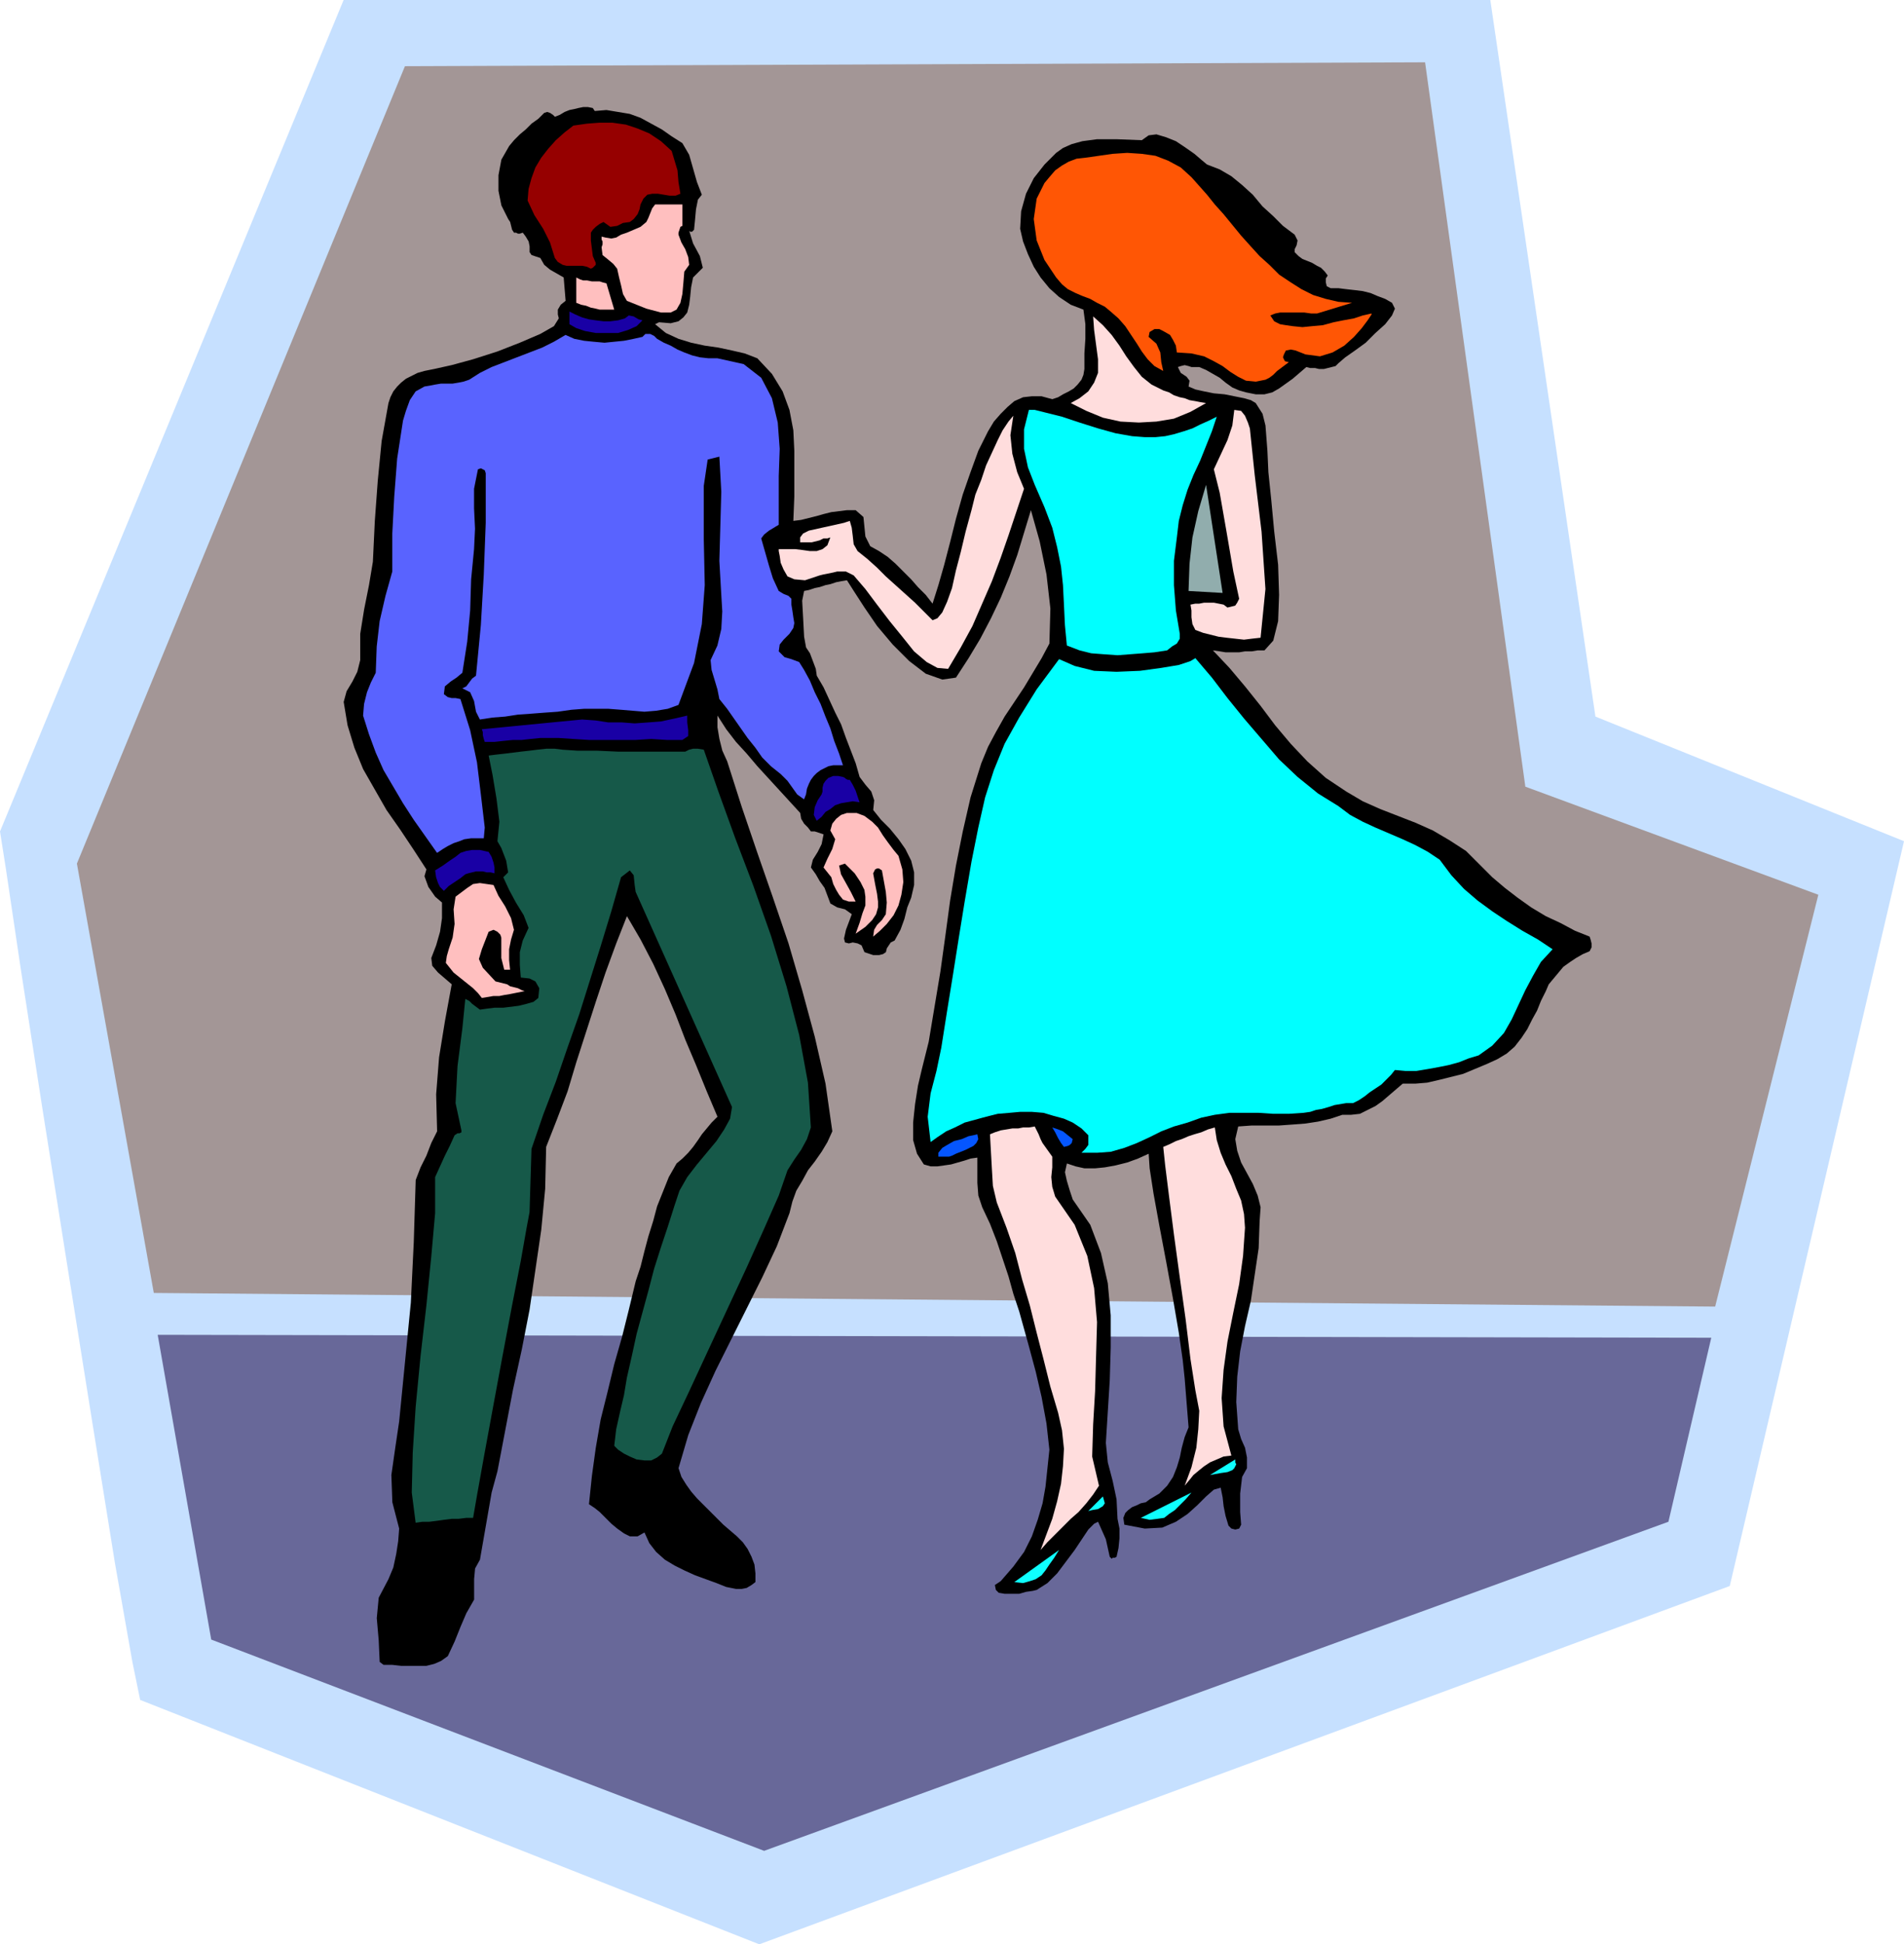 <svg xmlns="http://www.w3.org/2000/svg" fill-rule="evenodd" height="1.997in" preserveAspectRatio="none" stroke-linecap="round" viewBox="0 0 1956 1997" width="1.956in"><style>.pen1{stroke:none}.brush5{fill:#000}.brush8{fill:#ffbfbf}.brush9{fill:#1900a5}.brush10{fill:#fdd}.brush12{fill:#0ff}.brush15{fill:#0556ff}.brush16{fill:#0fffff}</style><path class="pen1" style="fill:#c6e0ff" d="m144 1746 636 251 997-368 179-765-317-128L1531 0H353L0 854l6 38 15 101 22 142 26 164 26 163 23 143 18 102 8 39z"/><path class="pen1" style="fill:#a39696" d="M416 68 79 887l79 441 1604 14 106-423-301-111-103-744-1048 4z"/><path class="pen1" style="fill:#686899" d="m162 1371 55 313 568 217 929-338 44-189-1596-3z"/><path class="pen1 brush5" d="m609 111 2 3 12-1 12 2 12 2 11 4 11 6 11 6 10 7 11 7 7 12 4 14 4 14 5 13-4 5-2 10-1 11-1 10-1 1-1 1h-2l-1-1 4 13 7 13 3 12-10 10-2 10-1 10-1 8-2 8-4 5-5 4-8 2-12-1-4 2 11 9 13 6 13 4 14 3 14 2 14 3 13 3 13 5 15 16 11 18 7 19 4 21 1 21v47l-1 25 8-1 8-2 8-2 7-2 8-2 8-1 8-1h9l8 7 1 10 1 10 5 10 9 5 9 6 8 7 8 8 8 8 7 8 8 8 7 9 6-19 6-21 6-23 6-24 7-25 8-23 8-22 10-20 6-10 7-8 7-7 7-6 9-4 9-1h10l11 3 6-2 5-3 6-3 5-3 4-4 4-5 2-5 1-6v-16l1-15v-15l-2-15-13-5-12-8-10-9-9-11-7-11-6-13-5-13-3-13 1-18 5-18 8-16 11-14 6-6 6-6 7-5 9-4 11-3 15-2h20l26 1 7-5 8-1 10 3 10 4 9 6 10 7 7 6 6 5 13 5 12 7 11 9 11 10 10 12 11 10 10 10 12 9 3 6-1 5-2 4v3l4 4 4 3 5 2 5 2 5 3 4 2 4 4 3 4-2 3v4l1 4 4 2h8l8 1 9 1 8 1 8 2 7 3 8 3 7 4 3 6-3 7-7 9-10 9-10 10-11 8-10 7-7 6-3 3-4 1-4 1-4 1h-5l-4-1h-5l-4-1-7 6-7 6-7 5-7 5-7 4-8 2h-9l-10-2-7-2-7-3-7-5-6-5-7-4-7-4-7-3h-8l-3-1-4-1-4 1-3 1 3 6 6 4 3 4-1 6 7 3 9 2 10 2 11 1 10 2 10 2 7 2 5 3 7 11 3 12 1 13 1 13 1 22 3 29 3 32 4 34 1 31-1 27-5 20-9 10h-7l-6 1h-7l-6 1h-14l-6-1-7-1 17 18 16 19 16 20 15 20 16 19 17 18 19 17 21 14 17 10 18 8 18 7 18 7 18 8 17 10 17 11 15 15 12 12 13 11 13 10 14 10 15 9 15 7 15 8 15 6 1 3 1 4v4l-2 4-7 3-7 4-6 4-7 5-5 6-5 6-5 6-3 7-5 10-4 10-5 9-5 10-6 9-7 9-8 7-10 6-11 5-12 5-12 5-12 3-12 3-13 3-12 1h-13l-7 6-7 6-7 6-7 5-8 4-8 4-9 1h-9l-12 4-13 3-13 2-13 1-14 1h-28l-14 1-3 13 2 12 4 12 6 11 6 11 5 12 3 12-1 14-1 28-4 27-4 27-6 26-5 26-3 26-1 26 2 28 3 10 4 9 2 10v11l-5 9-2 17v19l1 13-2 4-4 1-4-1-3-3-3-10-2-10-1-9-2-10-7 2-8 7-9 9-10 9-12 8-14 6-18 1-21-4-1-7 2-5 3-3 4-3 5-2 4-2 5-1 4-3 10-6 8-8 6-9 4-10 3-10 2-10 3-11 4-10-4-50-2-19-4-28-6-35-7-38-7-37-6-33-4-26-1-15-11 5-11 4-12 3-11 2-10 1h-11l-9-2-9-3-2 9 2 9 3 10 3 9 18 26 11 29 7 31 3 33v33l-1 34-2 32-2 32 2 20 5 19 4 19 1 20 2 10v10l-1 10-2 9-2 1h-2l-1 1-2-2-2-9-2-9-4-9-4-9-4 2-6 6-6 9-8 12-9 12-9 12-10 10-11 7-4 1-7 1-7 2h-15l-6-1-3-3-1-5 6-4 13-15 11-15 8-16 6-17 5-17 3-17 2-19 2-19-3-27-5-27-6-26-7-26-5-18-5-18-6-18-5-18-6-18-6-18-7-18-8-17-4-12-1-13v-26l-7 1-6 2-7 2-7 2-7 1-7 1h-7l-7-2-7-11-4-14v-18l2-19 3-19 4-17 4-16 3-12 6-36 6-36 5-36 5-37 6-36 7-35 8-35 11-35 7-17 8-15 9-16 10-15 10-15 9-15 9-15 8-15 1-36-4-35-7-34-9-32-7 23-7 23-8 22-9 22-10 21-11 21-12 20-13 20-14 2-17-6-17-13-17-17-16-19-13-19-11-17-7-11-6 1-5 1-6 2-5 1-6 2-5 1-6 2-5 1-2 10 1 18 1 19 2 11 4 6 3 8 3 8 1 7 7 12 6 13 6 13 6 12 5 14 5 13 5 13 4 14 6 8 6 7 3 9-1 10 8 10 9 9 9 11 7 10 6 12 3 12v13l-3 13-4 10-3 12-4 11-6 11-4 2-2 3-2 3-1 4-3 2-4 1h-6l-9-3-3-7-4-2-5-1-4 1-4-1-1-4 2-9 6-16-7-5-8-2-7-4-3-8-3-8-5-7-4-7-5-7 2-8 5-8 4-8 2-10-3-1-3-1-3-1h-4l-3-4-4-4-3-5-1-6-11-12-11-12-11-12-11-12-11-13-11-12-10-13-9-14v12l2 12 3 12 5 11 15 47 16 47 16 46 16 47 14 48 13 48 11 48 7 49-5 11-6 10-7 10-7 9-6 11-6 10-4 11-3 12-13 34-15 32-16 32-16 32-16 32-15 33-13 33-10 34 3 9 5 8 5 7 6 7 7 7 7 7 6 6 7 7 7 6 7 6 6 6 5 7 4 8 3 8 1 9v9l-4 3-5 3-5 1h-6l-5-1-5-1-5-2-5-2-11-4-11-4-11-5-10-5-10-6-9-8-7-9-5-11-7 4h-8l-6-3-7-5-6-5-6-6-6-6-5-4-6-4 3-29 4-29 5-29 7-28 7-29 8-28 7-28 7-29 5-15 4-16 4-15 5-16 4-15 6-15 6-15 8-14 6-5 6-6 5-6 5-7 4-6 5-6 5-6 6-6-11-26-11-27-11-26-10-26-11-26-12-26-13-25-14-24-11 28-11 30-10 30-10 31-10 31-9 30-11 29-11 28-1 43-4 42-6 41-6 41-8 41-9 41-8 42-8 42-6 22-4 23-4 23-4 23-5 9-1 11v21l-8 14-6 14-6 15-7 15-7 5-7 3-8 2h-26l-9-1h-9l-4-3-1-22-2-23 2-21 10-19 5-12 3-14 2-13 1-13-7-27-1-28 4-28 4-27 6-61 6-61 3-62 2-64 5-13 6-12 5-13 6-12-1-38 3-38 6-37 7-38-7-6-7-6-6-7-1-8 5-13 4-14 2-14v-16l-7-6-7-10-4-11 2-7-13-20-14-21-14-20-12-21-12-21-9-22-7-23-4-24 3-11 6-10 5-10 3-12v-27l4-25 5-25 4-24 2-42 3-41 4-41 7-39 2-6 3-6 4-5 4-4 5-4 6-3 6-3 7-2 10-2 18-4 22-6 25-8 23-9 21-9 14-8 5-8-1-4v-5l3-5 5-4-2-24-7-4-7-4-6-5-4-7-3-1-3-1-3-1-2-3v-6l-1-5-3-5-3-4-3 1h-2l-2-1h-2l-2-3-1-4-1-4-2-3-7-14-3-15v-16l3-16 4-7 4-7 5-6 6-6 6-5 6-6 7-5 6-6 3-1 3 1 3 2 2 2 5-2 5-3 5-2 5-1 4-1 5-1h5l5 1z"/><path class="pen1" style="fill:#960000" d="m690 155 3 10 3 10 1 12 2 12-5 2h-6l-6-1-6-1h-6l-5 1-4 4-3 6-1 5-2 5-4 5-4 3-7 1-6 3-7 1-7-5-4 2-4 3-3 3-2 3v8l1 8 1 8 3 7v2l-2 2-1 1-2 1-4-2-5-1h-16l-4-1-5-3-3-4-5-16-7-14-9-14-7-15 1-12 3-11 4-11 6-10 7-9 8-9 9-8 9-7 14-2 13-1h13l14 2 12 4 12 5 12 8 11 10z"/><path class="pen1" style="fill:#ff5605" d="m1389 311-36 11h-6l-7-1h-25l-5 1-5 2 4 6 6 3 6 1 7 1 10 1 10-1 11-1 11-3 10-2 11-2 9-3 9-2v1l-4 6-6 8-8 9-10 9-12 7-13 4-15-2-5-2-5-2-5-1-5 1-2 4-1 3 2 4 4 1-4 3-4 3-4 3-4 4-4 3-4 2-5 1-5 1-10-1-8-4-8-5-8-6-9-5-10-5-13-3-15-1-1-7-3-6-3-5-7-4-4-2h-5l-5 3-1 5 8 7 4 9 1 10 2 9-9-5-7-7-6-8-5-8-6-9-6-9-7-8-8-7-6-5-8-4-7-4-8-3-7-3-8-4-6-5-6-7-12-18-8-20-3-22 3-21 4-8 4-8 5-6 6-7 7-5 7-4 8-3 9-1 14-2 14-2 15-1 15 1 14 2 13 5 13 7 11 10 8 9 8 9 8 10 9 10 9 11 9 11 9 10 10 11 10 9 10 10 12 8 11 7 12 6 13 4 13 3 14 1z"/><path class="pen1 brush8" d="m697 241 3 8 4 7 3 8 1 8-5 7-1 12-1 11-2 9-4 7-6 3h-10l-15-4-20-8-4-7-2-9-2-8-2-9-4-5-6-5-5-4-1-8 1-3v-3l-1-2v-3l4 1 6 1 5-1 5-3 6-2 7-3 7-3 6-5 2-4 2-5 2-5 3-4h28v22l-2 1-1 3-1 3v2zm-74 50 8 27h-15l-4-1-5-1-5-2-5-1-5-2v-26l4 2 3 1h4l5 1h8l3 1 4 1z"/><path class="pen1 brush9" d="m642 327 4-3 5 1 5 3 4 1-6 6-9 4-10 3h-23l-11-2-9-3-7-4v-13l6 3 7 3 7 2 7 1 8 1h7l8-1 7-2z"/><path class="pen1 brush10" d="m1195 401 6 2 5 3 6 2 5 1 5 2 6 1 5 1 6 1-16 9-17 7-18 3-18 1-19-1-18-4-17-7-16-8 9-5 9-7 6-9 4-10v-14l-2-15-2-15-1-14 10 9 9 10 8 11 7 11 8 11 8 10 10 8 12 6z"/><path class="pen1" style="fill:#5963ff" d="m737 368 27 6 18 14 11 21 6 25 2 27-1 28v50l-5 3-5 3-5 4-3 4 4 14 4 14 4 13 6 13 5 3 5 2 3 3v6l1 6 1 7 1 6-1 5-4 6-6 6-4 5-1 7 6 6 7 2 8 3 5 8 6 11 5 12 6 12 5 13 5 12 4 13 5 13 4 12h-10l-5 1-4 2-4 2-4 3-3 3-3 4-2 4-2 5-1 6-2 5-7-5-5-7-5-7-7-7-10-8-9-9-7-10-8-10-7-10-7-10-7-10-8-10-2-10-3-10-3-10-1-10 7-15 4-17 1-18-1-17-2-35 1-35 1-36-2-36-12 3-4 27v55l1 47-3 40-8 40-16 43-11 4-12 2-12 1-12-1-12-1-13-1h-25l-13 1-14 2-14 1-13 1-14 1-13 2-13 1-13 2-4-8-2-11-4-9-8-4 4-2 3-4 3-4 4-3 5-52 3-52 2-53v-51l-1-3-2-1-2-1-3 1-4 20v20l1 21-1 21-3 31-1 32-3 32-5 32-6 5-6 4-6 5-1 8 4 3 4 1h4l5 1 10 32 7 33 4 33 4 34-1 11h-13l-7 1-5 2-6 2-6 3-5 3-6 4-12-17-12-17-11-17-10-17-10-17-8-18-7-19-6-19 1-12 3-12 4-10 5-10 1-27 3-26 6-26 7-25v-39l2-38 3-39 6-39 3-10 4-11 6-9 9-5 6-1 5-1 6-1h12l6-1 5-1 6-2 11-7 12-6 13-5 13-5 13-5 13-5 12-6 12-7 9 4 10 2 10 1 11 1 10-1 10-1 10-2 9-2 3-3h5l4 2 3 3 7 4 7 3 7 4 7 3 8 3 8 2 9 1h9z"/><path class="pen1 brush12" d="M1176 449h11l10-1 9-2 10-3 9-3 8-4 9-4 8-4-5 15-6 15-6 15-7 15-6 15-5 16-4 16-2 17-3 24v25l2 26 4 24v5l-3 5-5 3-5 4-13 2-12 1-13 1-13 1-14-1-13-1-12-3-13-5-2-21-1-21-1-20-2-19-4-20-5-20-8-21-10-23-7-18-4-19v-20l5-20h6l12 3 16 4 18 6 19 6 18 5 17 3 13 1z"/><path class="pen1 brush10" d="m1284 440 5 48 7 58 4 59-5 50-9 1-8 1-9-1-9-1-8-1-8-2-8-2-8-3-3-6-1-7v-7l-1-6 5-1h4l5-1h10l5 1 5 1 4 3 4-1 4-1 2-3 2-4-6-28-7-41-7-40-6-24 7-15 7-15 5-15 2-16 7 1 4 5 3 7 2 6zm-232 62-8 24-8 24-8 23-9 24-10 23-10 23-12 22-13 22-11-1-11-6-13-11-12-15-13-16-13-17-12-16-12-14-4-2-4-2h-9l-4 1-5 1-5 1-4 1-15 5-11-1-7-3-4-7-3-7-1-7-1-5v-2h17l8 1 7 1h7l6-2 5-4 3-8-3 1h-4l-4 2-4 1-4 1h-12v-5l3-4 6-3 9-2 9-2 9-2 9-2 6-2 2 7 1 8 1 9 4 7 10 8 10 9 9 9 10 9 10 9 10 9 9 9 9 9 5-2 5-6 5-11 5-14 4-18 5-19 5-21 6-22 4-16 6-15 5-15 6-13 6-13 5-10 6-9 5-6-3 20 2 19 5 19 7 17z"/><path class="pen1" style="fill:#91adad" d="m1221 607 1-28 3-27 6-27 8-27 17 111-35-2z"/><path class="pen1 brush12" d="m1375 828 12 9 13 7 13 6 14 6 14 6 13 6 13 7 12 8 12 16 13 14 14 12 15 11 15 10 16 10 16 9 15 10-12 13-8 14-8 15-7 15-7 15-8 14-12 13-14 10-10 3-10 4-11 3-10 2-11 2-12 2h-11l-11-1-4 5-5 5-5 5-6 4-6 4-5 4-6 4-6 3h-7l-6 1-6 1-6 2-7 2-6 1-6 2-7 1-15 1h-16l-15-1h-30l-15 2-14 3-14 5-14 4-13 5-12 6-13 6-13 5-14 4-14 1h-16l4-4 3-4v-10l-7-7-9-6-9-4-11-3-10-3-12-1h-12l-11 1-12 1-12 3-11 3-11 3-10 5-9 4-9 6-7 5-3-26 3-24 6-23 5-24 6-38 6-37 6-38 6-37 7-41 7-35 7-31 9-28 11-27 15-27 18-29 23-31 16 7 20 5 23 1 24-1 22-3 18-3 12-4 5-3 17 20 16 21 17 21 18 21 18 21 19 18 21 17 21 13z"/><path class="pen1 brush9" d="M706 735v7l1 8v6l-6 4h-16l-16-1-16 1h-48l-16-1-15-1h-19l-10 1-9 1h-9l-10 1-9 1h-10l-1-3-1-4v-3l-1-3 103-10 14 1 13 2h14l13 1 14-1 13-1 14-3 13-3z"/><path class="pen1" style="fill:#165949" d="m704 772 4-2 4-1h5l6 1 15 43 17 47 19 50 18 51 16 52 13 50 9 49 3 46-4 12-6 11-7 10-7 11-9 26-15 34-18 40-20 43-20 43-19 41-17 36-11 28-5 4-6 3h-7l-8-1-7-3-6-3-6-4-4-4 2-17 4-18 4-17 3-18 5-22 5-23 6-22 6-22 6-23 7-22 7-21 7-22 5-15 8-14 10-13 10-12 10-12 8-12 6-11 2-12-99-221-1-7-1-10-4-5-9 7-10 35-11 36-11 35-11 35-12 34-12 35-13 34-12 35-2 65-3 16-6 34-9 46-10 53-10 54-9 49-7 39-4 23h-7l-8 1h-7l-8 1-7 1-8 1h-7l-7 1-4-31 1-41 3-47 5-52 6-52 5-50 4-45v-37l5-11 5-11 5-10 5-11 3-2h2l2-1v-2l-6-28 2-38 5-39 3-30 4 2 3 3 4 3 4 3 7-1 8-1h9l8-1 8-1 8-2 7-2 5-4 1-10-4-7-6-3-9-1-1-13v-13l3-12 6-13-5-13-8-13-7-13-6-13 5-5-2-12-5-13-4-7 2-20-3-24-4-24-4-20 8-1 9-1 8-1 8-1 9-1 8-1 9-1h9l8 1 15 1h20l22 1h69z"/><path class="pen1 brush9" d="m873 801 3 5 3 6 2 6 2 6-7-1-6 1-6 1-6 2-5 4-5 3-4 5-5 4-3-6 1-8 3-7 4-6 1-3v-4l1-4 2-3 3-3 5-2h5l5 1 2 1 1 1 2 1h2z"/><path class="pen1 brush8" d="m923 879 4 14 1 13-2 13-3 11-5 10-7 9-7 7-7 6 1-7 3-5 5-5 4-6 1-12-1-11-2-11-2-11-3-2h-2l-2 1-2 4 2 11 2 10 1 8v6l-2 7-4 6-7 7-10 7 4-11 3-10 3-8v-9l-1-7-4-8-6-9-10-10-6 2 2 9 5 9 5 9 5 10h-7l-6-2-4-5-3-5-3-6-2-7-4-5-4-5 4-9 5-10 3-10-5-9 2-7 4-5 5-4 6-2h10l8 3 8 6 6 6 5 8 5 7 6 8 5 6z"/><path class="pen1 brush9" d="m508 897-4-1h-4l-4-1h-7l-4 1-4 1-3 1-5 4-6 4-6 4-5 5-4-4-2-4-2-6-1-7 8-5 7-5 6-4 5-4 6-2 6-1h8l9 2 3 5 2 6 1 5v6z"/><path class="pen1 brush8" d="m507 909 5 11 7 11 6 12 3 12-3 10-2 10v11l1 10h-6l-3-12v-21l-1-3-3-3-4-2-5 2-7 18-3 10 4 9 13 14 4 1 4 1 4 1 3 2 4 1 4 1 4 2 3 1-5 1-5 1-5 1-6 1-5 1h-6l-6 1-6 1-4-5-5-5-5-4-5-4-5-4-5-4-4-5-4-5 1-7 2-7 2-6 2-6 2-14-1-15 2-13 12-9 6-4 7-1 7 1 7 1z"/><path class="pen1 brush10" d="m1071 1174 10 14v11l-1 10 1 10 3 10 20 29 13 32 7 33 3 35-1 35-1 36-2 34-1 33 7 30-6 9-7 9-8 9-8 7-8 8-8 8-8 8-7 8 6-16 6-16 5-18 4-18 2-18 1-18-2-19-4-18-8-27-7-28-7-27-7-28-8-27-7-27-9-26-10-26-4-17-1-17-1-18-1-18 5-2 6-2 6-1 6-1h6l5-1h6l6-1 2 4 2 4 2 5 2 4z"/><path class="pen1 brush15" d="m1102 1170-1 4-2 2-2 1-4 1-3-4-3-5-3-6-3-5 6 2 5 2 5 4 5 4z"/><path class="pen1 brush10" d="m1248 1158 2 13 4 13 5 12 6 12 5 13 5 12 3 14 1 14-2 29-4 29-6 29-6 30-4 29-2 29 2 29 8 30-8 1-7 3-7 3-6 4-5 4-6 5-4 5-5 6 7-19 5-20 2-19 1-19-4-21-5-32-5-41-6-43-6-44-5-39-4-32-2-19 7-3 6-3 6-2 7-3 6-2 7-2 7-3 7-2z"/><path class="pen1 brush15" d="M964 1188v-4l4-5 5-3 7-4 8-2 7-3 5-1 4-1 1 5-2 4-3 3-4 2-4 2-5 2-5 2-4 2-3 1h-11z"/><path class="pen1 brush5" d="m682 1511 4 12 7 11 8 11 9 10 10 10 11 10 11 9 10 8 3 5 2 6 1 7 1 8-10-2-10-2-9-3-9-4-9-5-9-5-9-6-8-6-5-8-5-10-7-7h-11l-4 2h-4l-5-1-6-3-5-4-4-4-4-5-3-4 2-41 7 3 7 3 7 3 7 3 7 2 7 1 8-1 7-3z"/><path class="pen1 brush16" d="m1243 1515 26-16v3l1 2-1 2-1 2-2 2-5 2-7 1-11 2zm-125 37 15-15 2 7-2 3-5 3-6 1-4 1z"/><path class="pen1 brush5" d="m480 1600-7 2v6l2 8v8l-3 9-4 9-4 9-4 9-4 9-4 9-5 9-4 9-3 1-5 1-6 1h-20l-5-1-3-2-1-20v-21l4-19 10-18 3-8 2-9 1-9 1-10 6-2 6-1h7l6-1h7l7-1 7-1 7-2 7 3 1 7-2 8v8z"/><path class="pen1 brush16" d="m1042 1625 46-33-5 8-5 7-4 6-4 5-6 4-6 2-7 2-9-1zm130-66 52-26-6 7-6 6-5 5-6 4-5 4-7 1-8 1-9-2z"/></svg>
